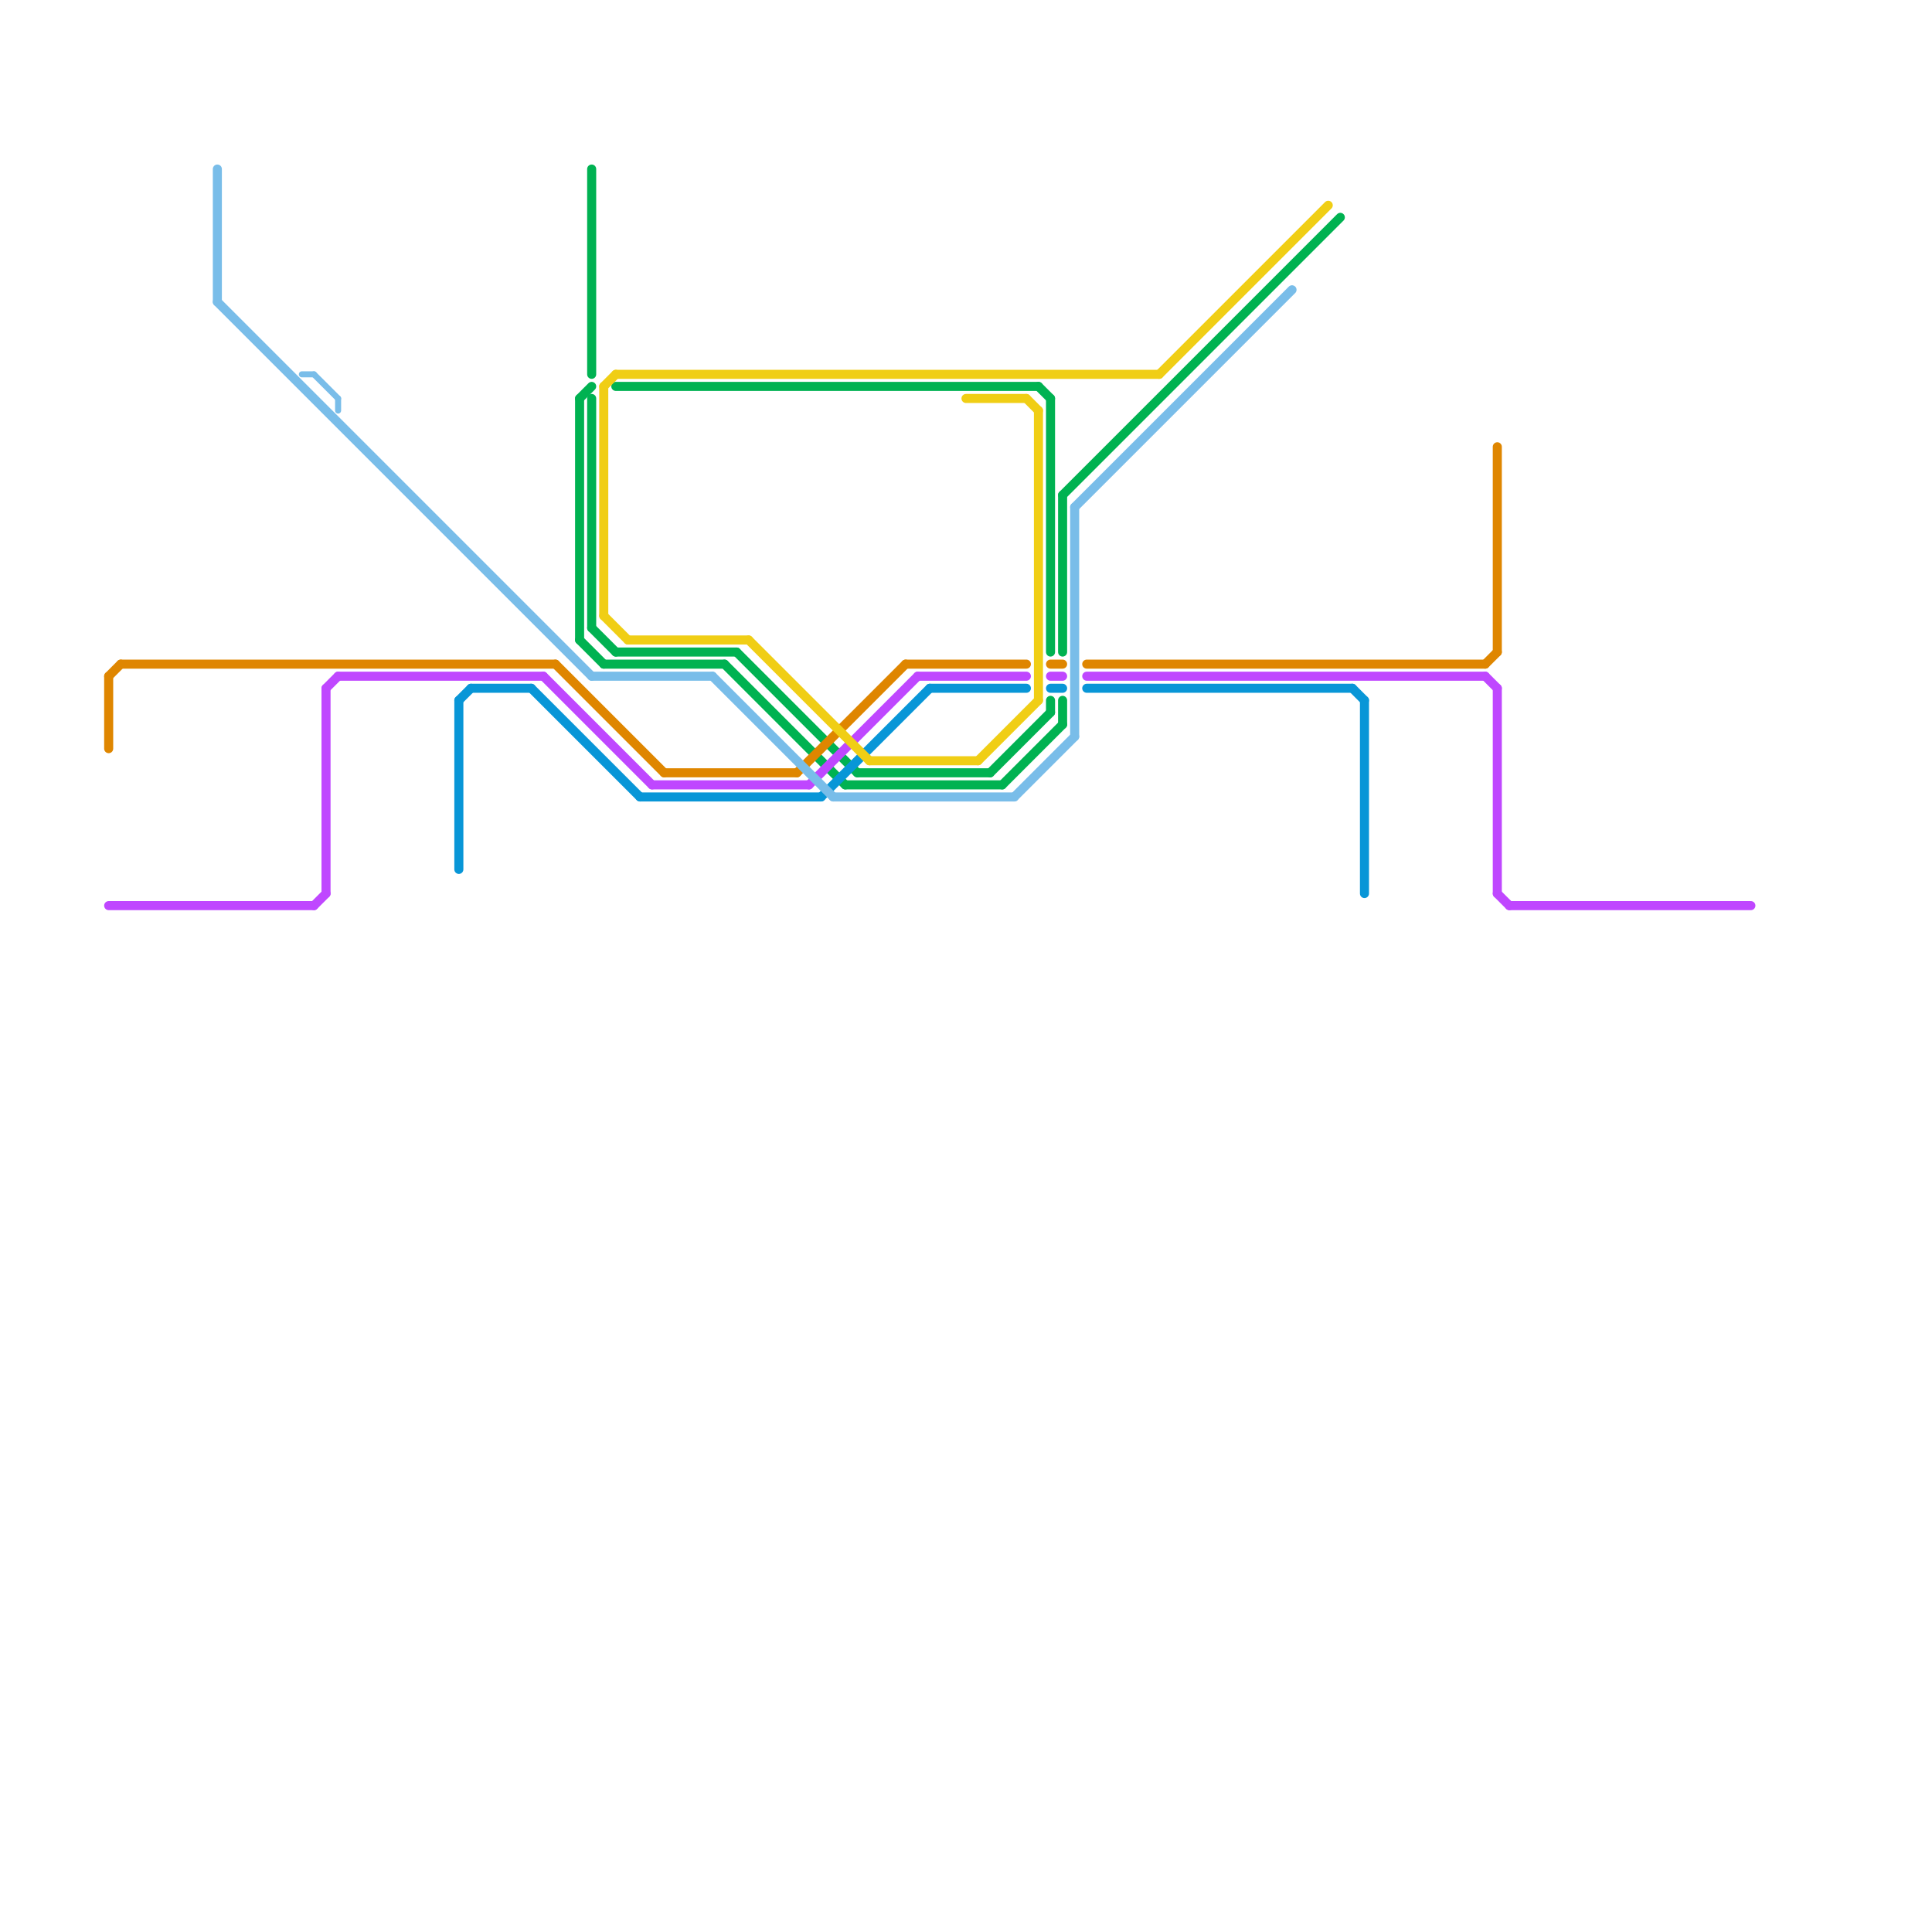 
<svg version="1.1" xmlns="http://www.w3.org/2000/svg" viewBox="0 0 160 160">
<style>text { font: 1px Helvetica; font-weight: 600; white-space: pre; dominant-baseline: central; } line { stroke-width: 0.75; fill: none; stroke-linecap: round; stroke-linejoin: round; } .c0 { stroke: #00b251 } .c1 { stroke: #00b252 } .c2 { stroke: #0896d7 } .c3 { stroke: #df8600 } .c4 { stroke: #bf47ff } .c5 { stroke: #79bde9 } .c6 { stroke: #f0ce15 } .w3 { stroke-width: .5; }.w2 { stroke-width: .75; }</style><defs></defs><line class="c0 " x1="83" y1="65" x2="88" y2="60"/><line class="c0 " x1="70" y1="65" x2="83" y2="65"/><line class="c0 " x1="88" y1="41" x2="88" y2="54"/><line class="c0 " x1="48" y1="33" x2="48" y2="53"/><line class="c0 " x1="48" y1="53" x2="50" y2="55"/><line class="c0 " x1="88" y1="41" x2="111" y2="18"/><line class="c0 " x1="60" y1="55" x2="70" y2="65"/><line class="c0 " x1="88" y1="58" x2="88" y2="60"/><line class="c0 " x1="50" y1="55" x2="60" y2="55"/><line class="c0 " x1="48" y1="33" x2="49" y2="32"/><line class="c1 " x1="82" y1="64" x2="87" y2="59"/><line class="c1 " x1="86" y1="32" x2="87" y2="33"/><line class="c1 " x1="51" y1="54" x2="61" y2="54"/><line class="c1 " x1="61" y1="54" x2="71" y2="64"/><line class="c1 " x1="87" y1="58" x2="87" y2="59"/><line class="c1 " x1="51" y1="32" x2="86" y2="32"/><line class="c1 " x1="49" y1="14" x2="49" y2="31"/><line class="c1 " x1="49" y1="52" x2="51" y2="54"/><line class="c1 " x1="87" y1="33" x2="87" y2="54"/><line class="c1 " x1="49" y1="33" x2="49" y2="52"/><line class="c1 " x1="71" y1="64" x2="82" y2="64"/><line class="c2 " x1="44" y1="57" x2="53" y2="66"/><line class="c2 " x1="53" y1="66" x2="68" y2="66"/><line class="c2 " x1="112" y1="57" x2="113" y2="58"/><line class="c2 " x1="87" y1="57" x2="88" y2="57"/><line class="c2 " x1="68" y1="66" x2="77" y2="57"/><line class="c2 " x1="90" y1="57" x2="112" y2="57"/><line class="c2 " x1="113" y1="58" x2="113" y2="74"/><line class="c2 " x1="38" y1="58" x2="39" y2="57"/><line class="c2 " x1="39" y1="57" x2="44" y2="57"/><line class="c2 " x1="38" y1="58" x2="38" y2="72"/><line class="c2 " x1="77" y1="57" x2="85" y2="57"/><line class="c3 " x1="90" y1="55" x2="123" y2="55"/><line class="c3 " x1="10" y1="55" x2="46" y2="55"/><line class="c3 " x1="46" y1="55" x2="55" y2="64"/><line class="c3 " x1="124" y1="37" x2="124" y2="54"/><line class="c3 " x1="87" y1="55" x2="88" y2="55"/><line class="c3 " x1="55" y1="64" x2="66" y2="64"/><line class="c3 " x1="75" y1="55" x2="85" y2="55"/><line class="c3 " x1="9" y1="56" x2="9" y2="62"/><line class="c3 " x1="9" y1="56" x2="10" y2="55"/><line class="c3 " x1="66" y1="64" x2="75" y2="55"/><line class="c3 " x1="123" y1="55" x2="124" y2="54"/><line class="c4 " x1="54" y1="65" x2="67" y2="65"/><line class="c4 " x1="125" y1="75" x2="145" y2="75"/><line class="c4 " x1="67" y1="65" x2="76" y2="56"/><line class="c4 " x1="123" y1="56" x2="124" y2="57"/><line class="c4 " x1="9" y1="75" x2="26" y2="75"/><line class="c4 " x1="87" y1="56" x2="88" y2="56"/><line class="c4 " x1="27" y1="57" x2="28" y2="56"/><line class="c4 " x1="28" y1="56" x2="45" y2="56"/><line class="c4 " x1="124" y1="57" x2="124" y2="74"/><line class="c4 " x1="45" y1="56" x2="54" y2="65"/><line class="c4 " x1="26" y1="75" x2="27" y2="74"/><line class="c4 " x1="27" y1="57" x2="27" y2="74"/><line class="c4 " x1="76" y1="56" x2="85" y2="56"/><line class="c4 " x1="90" y1="56" x2="123" y2="56"/><line class="c4 " x1="124" y1="74" x2="125" y2="75"/><line class="c5 " x1="89" y1="42" x2="89" y2="61"/><line class="c5 " x1="49" y1="56" x2="59" y2="56"/><line class="c5 " x1="18" y1="25" x2="49" y2="56"/><line class="c5 " x1="18" y1="14" x2="18" y2="25"/><line class="c5 " x1="89" y1="42" x2="107" y2="24"/><line class="c5 " x1="84" y1="66" x2="89" y2="61"/><line class="c5 " x1="69" y1="66" x2="84" y2="66"/><line class="c5 " x1="59" y1="56" x2="69" y2="66"/><line class="c5 w3" x1="28" y1="33" x2="28" y2="34"/><line class="c5 w3" x1="25" y1="31" x2="26" y2="31"/><line class="c5 w3" x1="26" y1="31" x2="28" y2="33"/><line class="c6 " x1="51" y1="31" x2="96" y2="31"/><line class="c6 " x1="62" y1="53" x2="72" y2="63"/><line class="c6 " x1="80" y1="33" x2="85" y2="33"/><line class="c6 " x1="50" y1="32" x2="50" y2="51"/><line class="c6 " x1="86" y1="34" x2="86" y2="58"/><line class="c6 " x1="50" y1="32" x2="51" y2="31"/><line class="c6 " x1="52" y1="53" x2="62" y2="53"/><line class="c6 " x1="96" y1="31" x2="110" y2="17"/><line class="c6 " x1="81" y1="63" x2="86" y2="58"/><line class="c6 " x1="85" y1="33" x2="86" y2="34"/><line class="c6 " x1="72" y1="63" x2="81" y2="63"/><line class="c6 " x1="50" y1="51" x2="52" y2="53"/>
</svg>
